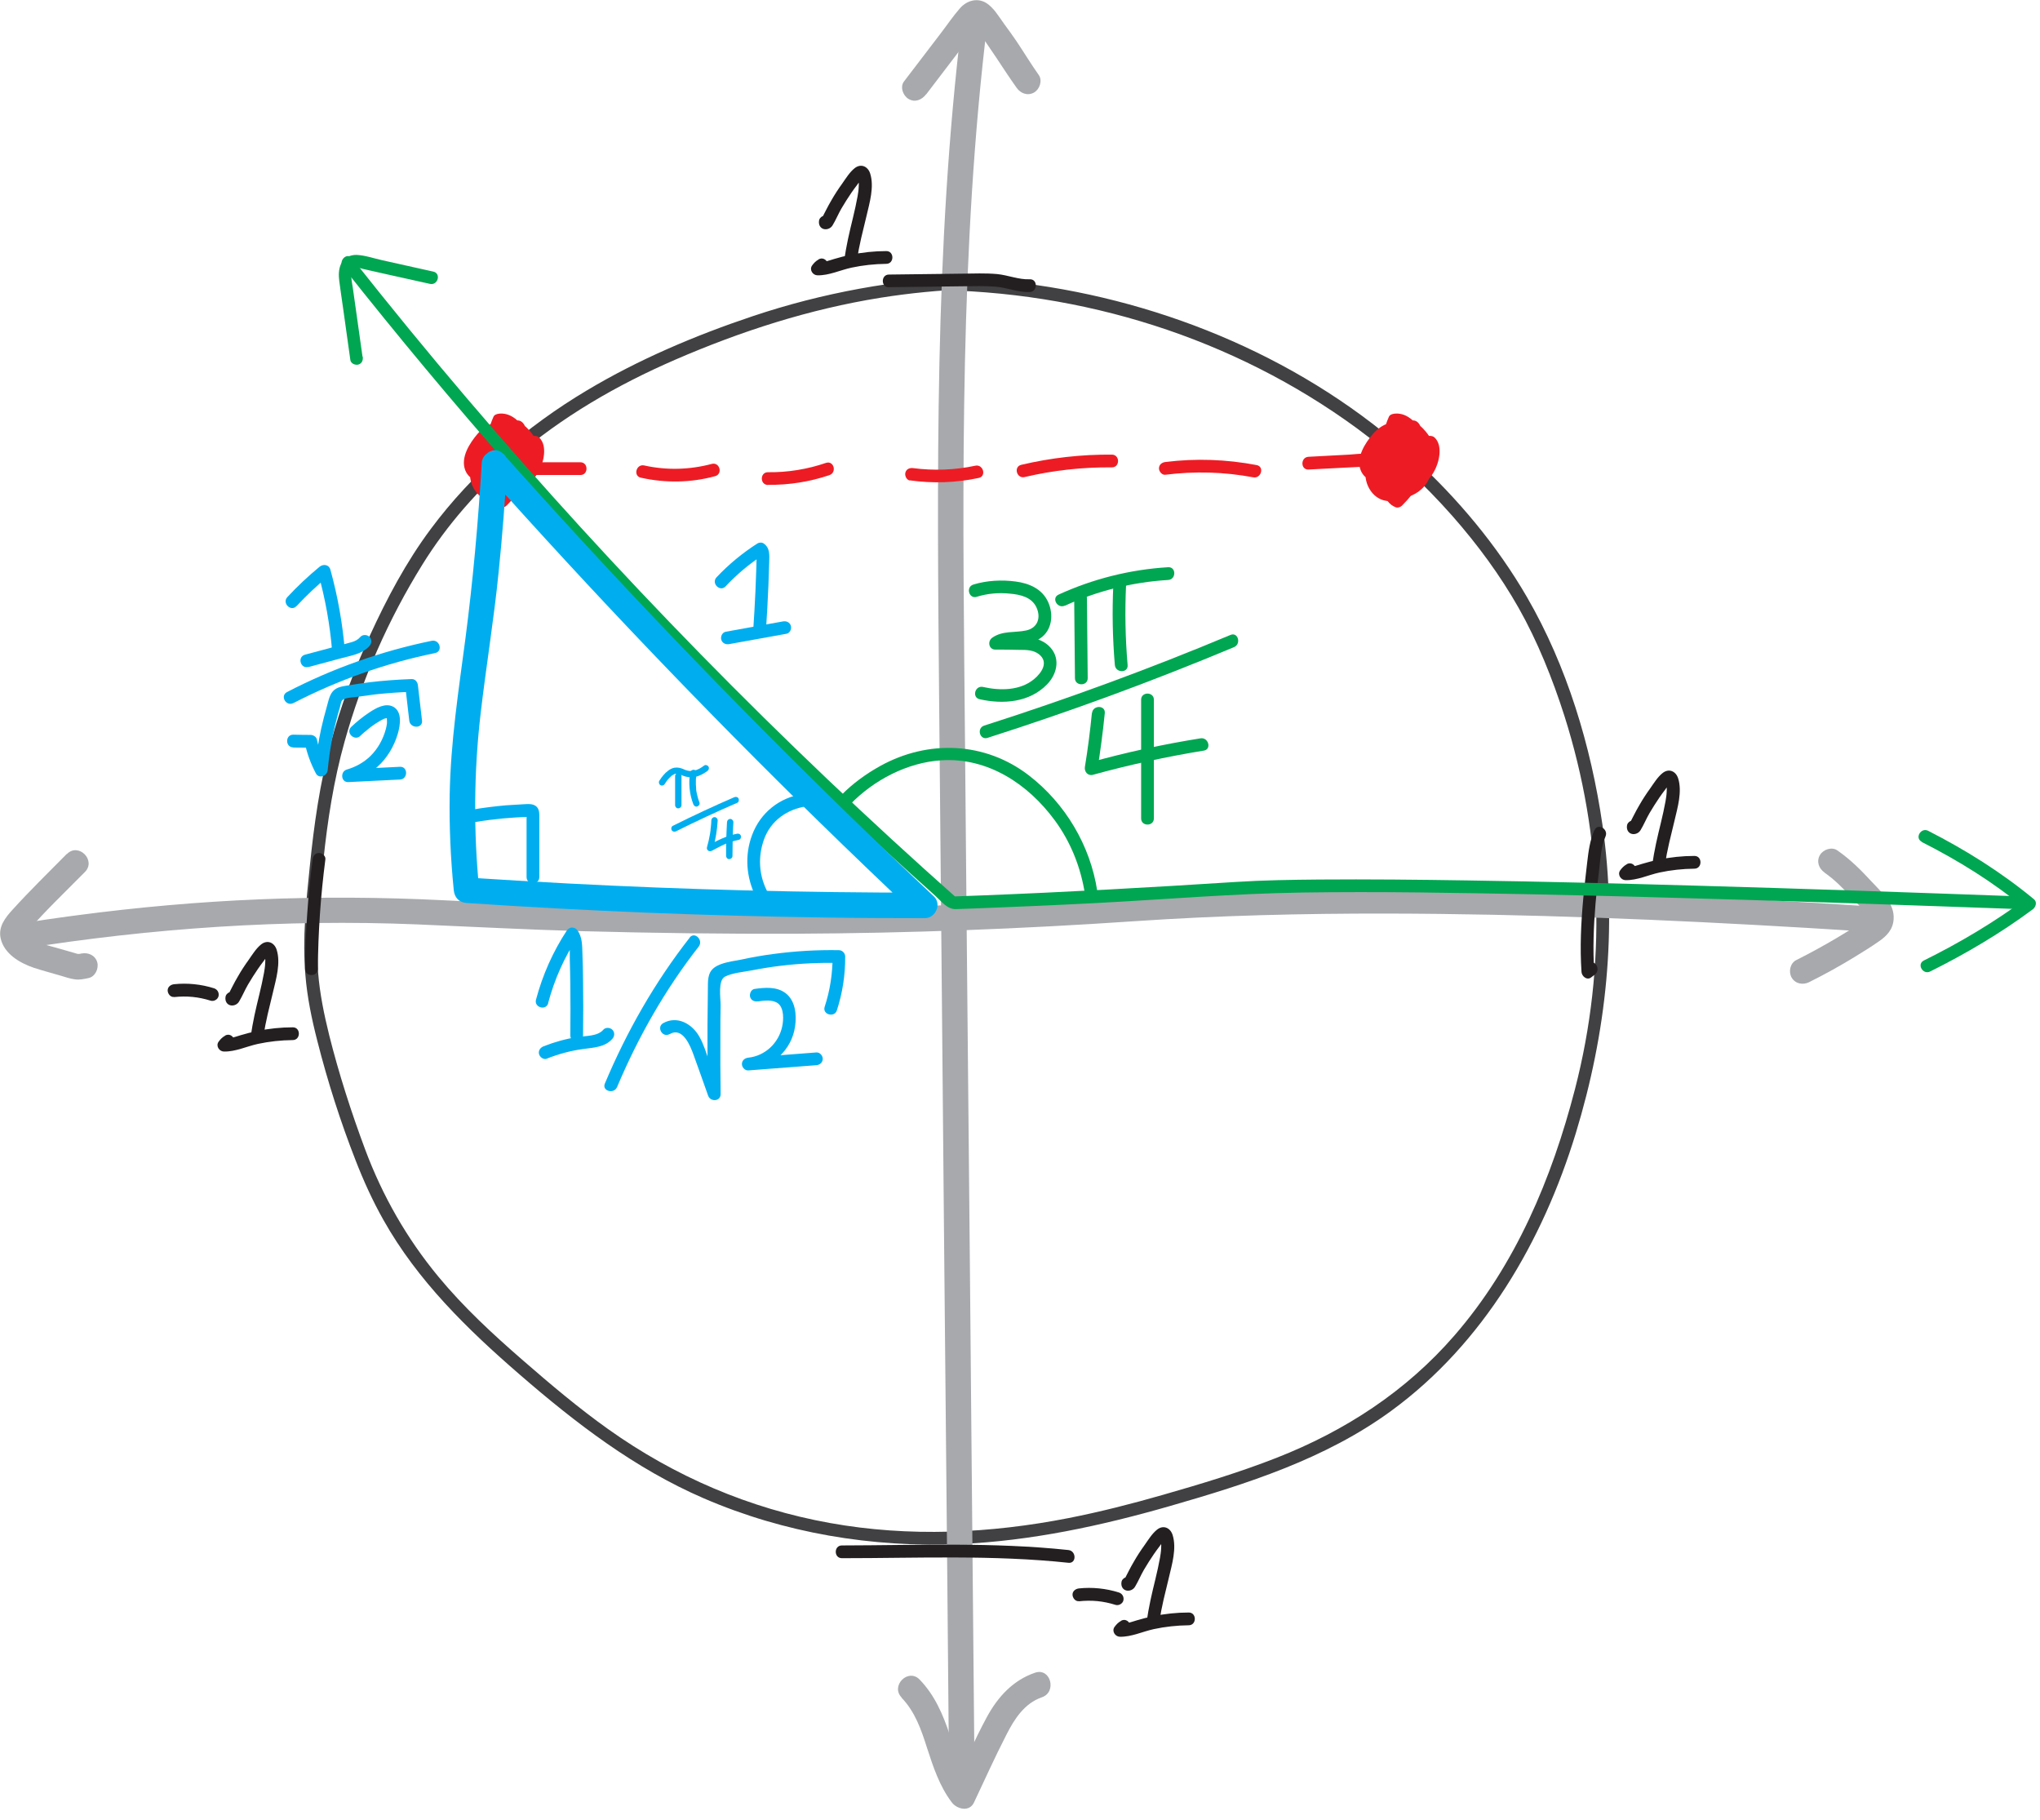 <?xml version="1.0" encoding="UTF-8"?>
<svg id="Layer_2" data-name="Layer 2" xmlns="http://www.w3.org/2000/svg" viewBox="0 0 160 142.73">
  <defs>
    <style>
      .cls-1 {
        fill: #00a651;
      }

      .cls-2 {
        fill: #231f20;
      }

      .cls-3 {
        fill: #414042;
      }

      .cls-4 {
        fill: #ed1c24;
      }

      .cls-5 {
        fill: #00aeef;
      }

      .cls-6 {
        fill: #a7a9ac;
      }
    </style>
  </defs>
  <g id="Layer_1-2" data-name="Layer 1">
    <g id="unit_circle_and_friends" data-name="unit circle and friends">
      <g id="unit_circle" data-name="unit circle">
        <path class="cls-3" d="M76.02,21.68c-5.77.24-11.52,1.28-17,3.12-4.48,1.5-8.94,3.39-13,5.82-4.71,2.81-8.96,6.46-12.24,10.87-1.91,2.56-3.45,5.46-4.77,8.35-1.25,2.73-2.3,5.56-3.08,8.46-.85,3.15-1.3,6.37-1.63,9.62-.29,2.83-.59,5.67-.35,8.51.14,1.76.5,3.49.94,5.2.8,3.16,1.81,6.32,3,9.36.62,1.6,1.34,3.18,2.18,4.67,2.68,4.77,6.58,8.57,10.68,12.12,4.42,3.83,9.06,7.39,14.46,9.72,6.3,2.72,13.19,3.87,20.03,3.58,5.62-.24,11.13-1.43,16.52-2.98,6.05-1.74,12.21-3.7,17.35-7.46,7.24-5.29,11.89-13.3,14.48-21.77,2.4-7.86,3.28-16.05,2.09-24.21-.9-6.16-2.78-12.43-5.92-17.84-2.34-4.04-5.42-7.72-8.86-10.87-8.39-7.67-19.46-12.33-30.67-13.74-2.43-.31-4.88-.46-7.33-.47-.64,0-.64,1,0,1,11.99.06,23.83,3.75,33.53,10.85,2.75,2.02,5.24,4.33,7.5,6.89,1.96,2.23,3.73,4.63,5.19,7.21s2.65,5.54,3.58,8.45c3.02,9.51,3.33,19.59.83,29.26-1.82,7.02-4.66,13.8-9.46,19.33-3.8,4.38-8.57,7.48-13.95,9.59-2.91,1.14-5.9,2.04-8.9,2.9-2.44.7-4.9,1.33-7.39,1.82-6.16,1.21-12.53,1.51-18.74.39-6.3-1.13-12.18-3.65-17.39-7.36-2.33-1.66-4.52-3.51-6.67-5.38-2.36-2.05-4.65-4.16-6.65-6.58-2.48-3-4.38-6.33-5.74-9.97-1.09-2.92-2.06-5.93-2.82-8.96-.4-1.62-.74-3.26-.87-4.92-.22-2.93.1-5.86.41-8.77.33-3.16.81-6.28,1.67-9.35,1.36-4.87,3.43-9.57,6.1-13.87,1.94-3.13,4.39-5.89,7.16-8.31,3.76-3.27,8.1-5.77,12.66-7.75,5.17-2.24,10.53-3.97,16.1-4.86,2.31-.37,4.64-.59,6.98-.69.64-.03.64-1.03,0-1h0Z"/>
      </g>
      <g id="vertical_axis" data-name="vertical axis">
        <path class="cls-6" d="M72.65,7.39c.81-1.07,1.63-2.13,2.44-3.2.41-.53.81-1.07,1.22-1.6.11-.15.43-.43.48-.61.16-.13.1-.15-.2-.06-.11-.04-.21-.03-.29.03,0-.01.24.29.22.27,1.16,1.5,2.12,3.13,3.22,4.67.31.44.87.65,1.37.36.43-.25.67-.93.36-1.37-.61-.86-1.15-1.76-1.74-2.64-.31-.46-.64-.91-.97-1.36-.41-.56-.83-1.31-1.45-1.67-.71-.41-1.52-.14-2.03.45-.54.62-1.01,1.32-1.51,1.97-.96,1.25-1.91,2.51-2.87,3.76-.33.43-.07,1.12.36,1.37.51.3,1.04.07,1.37-.36h0Z"/>
        <path class="cls-6" d="M75.44,1.71c-1.08,8.88-1.57,17.81-1.76,26.75s-.1,17.82-.02,26.73.17,18.06.25,27.09.16,17.98.25,26.97.17,18.06.25,27.09c.01,1.12.02,2.25.03,3.37.01,1.29,2.01,1.29,2,0-.08-9.03-.17-18.06-.25-27.09s-.16-17.98-.25-26.97-.17-18.06-.25-27.09c-.08-8.92-.2-17.84-.07-26.77.13-8.94.51-17.88,1.45-26.77.12-1.11.24-2.21.38-3.32.07-.54-.51-1-1-1-.59,0-.93.46-1,1h0Z"/>
        <path class="cls-6" d="M70.71,133.13c1.05,1.09,1.54,2.49,1.99,3.91.49,1.51.99,3.04,1.96,4.31.41.53,1.37.76,1.73,0,.84-1.78,1.65-3.58,2.55-5.33.62-1.22,1.41-2.45,2.77-2.92,1.21-.41.69-2.35-.53-1.93-1.73.59-2.91,1.89-3.77,3.46-1,1.85-1.84,3.8-2.74,5.7h1.73c-.97-1.27-1.41-2.76-1.9-4.26-.53-1.6-1.18-3.13-2.37-4.36-.9-.93-2.31.49-1.41,1.41h0Z"/>
      </g>
      <g id="horizontal_axis" data-name="horizontal axis">
        <path class="cls-6" d="M5.23,66.97c-1.42,1.44-2.88,2.86-4.24,4.36-.57.62-1.14,1.34-.94,2.25.27,1.22,1.51,1.94,2.6,2.31.67.22,1.36.4,2.04.6.39.11.79.26,1.2.31.36.05.69-.03,1.04-.1.53-.1.83-.74.7-1.23-.15-.55-.7-.8-1.23-.7-.28.06-.26.05-.56-.04-.36-.1-.72-.21-1.08-.31-.61-.18-1.25-.32-1.84-.56-.3-.12-.68-.38-.9-.69-.02.04-.03.08-.03.13.03-.06.06-.11.1-.17,0-.02.06-.12.09-.12-.11.04-.17.21-.05.06.04-.04.07-.09.11-.13,1.39-1.59,2.94-3.06,4.42-4.56.91-.92-.51-2.33-1.41-1.41h0Z"/>
        <path class="cls-6" d="M1.53,74.43c10.31-1.65,20.77-2.37,31.21-1.94,4.29.18,8.58.41,12.88.53,5.6.15,11.2.22,16.81.2,8.86-.04,17.71-.38,26.54-.98,6.59-.45,13.2-.61,19.81-.6,10.97.02,21.94.47,32.89,1.12,1.7.1,3.4.21,5.1.32,1.29.08,1.28-1.92,0-2-11.61-.76-23.24-1.31-34.87-1.42-7.11-.06-14.24.03-21.34.48-8.61.54-17.22.99-25.85,1.07-9.95.1-19.91-.11-29.85-.61s-19.24-.09-28.79,1.17c-1.69.22-3.38.47-5.06.74-.53.09-.83.75-.7,1.23.16.57.69.78,1.23.7h0Z"/>
        <path class="cls-6" d="M143.1,68.43c.79.55,1.46,1.23,2.1,1.93.25.27.5.53.76.79.18.18.66.7.57.86.06-.1-.18.1-.19.1-.24.17-.5.33-.74.49-.5.32-1.01.64-1.52.94-1.05.62-2.12,1.21-3.2,1.75-.48.24-.62.92-.36,1.37.29.49.88.6,1.37.36,1.26-.63,2.49-1.31,3.69-2.05.6-.37,1.2-.74,1.77-1.14.63-.43,1.12-.94,1.17-1.75.08-1.26-.96-2.11-1.73-2.95-.83-.9-1.67-1.74-2.68-2.44-.44-.31-1.11-.08-1.37.36-.29.5-.09,1.06.36,1.37h0Z"/>
      </g>
      <g>
        <path class="cls-2" d="M87.92,127.11c-.22.12-.38.29-.52.49-.21.33.07.74.43.75.91.02,1.79-.41,2.67-.6s1.81-.29,2.73-.3c.64,0,.64-1.01,0-1-.94,0-1.87.1-2.79.29-.44.09-.87.2-1.3.33s-.86.29-1.31.28l.43.75c.04-.07.09-.1.16-.14.56-.31.06-1.18-.5-.86h0Z"/>
        <path class="cls-2" d="M88.12,123.79l-.03.03c-.14.11-.16.33-.13.49.11.55.8.55,1.06.12s.45-.9.7-1.33.51-.83.78-1.23c.14-.2.28-.4.43-.59.09-.12.33-.51.48-.54h-.27c-.21-.07-.08.11-.07.26s.01.29,0,.43c-.01.25-.05.49-.09.73-.1.56-.23,1.12-.36,1.67-.27,1.11-.54,2.22-.68,3.35-.04.33.35.56.63.48.4-.11.62-.5.51-.9-.17-.62-1.14-.36-.96.27l.02.07v-.27l.17-.14.63.48c.15-1.18.47-2.32.74-3.47.24-1.03.62-2.28.29-3.33-.18-.57-.73-.81-1.22-.42-.39.31-.69.8-.97,1.2-.31.43-.6.87-.86,1.33-.14.24-.28.49-.41.75-.06.11-.11.22-.17.33-.04.07-.07.15-.11.22-.08.13-.07.14,0,.05h.5l-.04-.03.23.3v-.05c-.05.16-.1.32-.14.49l.03-.03c.21-.17.17-.53,0-.71-.21-.21-.5-.17-.71,0h0Z"/>
        <path class="cls-2" d="M84.61,125.57c1.01-.11,1.92-.02,2.88.28.25.08.56-.09.62-.35.06-.27-.08-.53-.35-.62-1.01-.32-2.09-.43-3.14-.32-.26.03-.51.21-.5.5.01.25.22.53.5.5h0Z"/>
      </g>
      <g>
        <path class="cls-2" d="M64.2,20.35c-.22.12-.38.29-.52.49-.21.33.07.74.43.75.91.02,1.79-.41,2.67-.6s1.81-.29,2.73-.3c.64,0,.64-1.01,0-1-.94,0-1.87.1-2.79.29-.44.09-.87.2-1.3.33s-.86.29-1.31.28l.43.75c.04-.07.09-.1.16-.14.56-.31.06-1.18-.5-.86h0Z"/>
        <path class="cls-2" d="M64.4,17.03l-.03.03c-.14.11-.16.33-.13.49.11.55.8.55,1.06.12s.45-.9.7-1.33.51-.83.78-1.23c.14-.2.28-.4.43-.59.09-.12.33-.51.48-.54h-.27c-.21-.07-.08.11-.07.26s.01.29,0,.43c-.01.25-.05.49-.09.73-.1.56-.23,1.12-.36,1.67-.27,1.11-.54,2.22-.68,3.35-.04.33.35.56.63.48.4-.11.62-.5.51-.9-.17-.62-1.14-.36-.96.27l.02.07v-.27l.17-.14.63.48c.15-1.18.47-2.32.74-3.47.24-1.03.62-2.28.29-3.33-.18-.57-.73-.81-1.22-.42-.39.31-.69.8-.97,1.2-.31.43-.6.87-.86,1.33-.14.24-.28.49-.41.75-.06.11-.11.22-.17.33-.04.07-.07.15-.11.22-.08.13-.07.14,0,.05h.5l-.04-.03.23.3v-.05c-.05.16-.1.32-.14.49l.03-.03c.21-.17.17-.53,0-.71-.21-.21-.5-.17-.71,0h0Z"/>
      </g>
      <g>
        <path class="cls-2" d="M127.58,67.78c-.22.12-.38.29-.52.49-.21.33.07.74.43.75.91.02,1.79-.41,2.67-.6s1.81-.29,2.73-.3c.64,0,.64-1.01,0-1-.94,0-1.87.1-2.79.29-.44.09-.87.2-1.3.33s-.86.29-1.31.28l.43.75c.04-.07.09-.1.16-.14.56-.31.06-1.18-.5-.86h0Z"/>
        <path class="cls-2" d="M127.77,64.46l-.03.03c-.14.11-.16.33-.13.49.11.55.8.55,1.06.12s.45-.9.7-1.33.51-.83.78-1.23c.14-.2.28-.4.43-.59.09-.12.33-.51.48-.54h-.27c-.21-.07-.08.11-.07.26s.01.29,0,.43c-.01.25-.05.49-.09.73-.1.56-.23,1.12-.36,1.67-.27,1.11-.54,2.22-.68,3.35-.04.33.35.56.63.48.4-.11.62-.5.51-.9-.17-.62-1.14-.36-.96.27l.02.07v-.27l.17-.14.63.48c.15-1.18.47-2.32.74-3.47.24-1.03.62-2.28.29-3.33-.18-.57-.73-.81-1.22-.42-.39.31-.69.8-.97,1.2-.31.43-.6.87-.86,1.33-.14.24-.28.49-.41.75-.06.11-.11.22-.17.33-.04.07-.07.15-.11.22-.08.13-.07.14,0,.05h.5l-.04-.03.23.3v-.05c-.05.16-.1.32-.14.49l.03-.03c.21-.17.17-.53,0-.71-.21-.21-.5-.17-.71,0h0Z"/>
      </g>
      <g>
        <path class="cls-2" d="M69.73,22.52l5.72-.07c.88-.01,1.77-.04,2.65.03s1.76.46,2.66.42c.64-.03.64-1.03,0-1-.85.04-1.71-.33-2.57-.41-.91-.08-1.83-.04-2.75-.03l-5.72.07c-.64,0-.64,1.01,0,1h0Z"/>
        <path class="cls-2" d="M66.03,122.19c5.94,0,11.86-.27,17.77.36.64.07.63-.93,0-1-5.92-.63-11.84-.37-17.77-.36-.64,0-.64,1,0,1h0Z"/>
        <path class="cls-2" d="M125.05,65.1c-.35.8-.46,1.63-.56,2.49-.11.95-.22,1.89-.31,2.84-.18,1.93-.27,3.86-.14,5.79.02.33.42.68.75.43.1-.08.2-.15.3-.23.5-.39,0-1.25-.5-.86-.1.08-.2.15-.3.23l.75.43c-.12-1.79-.05-3.58.1-5.37.08-.88.17-1.75.28-2.63s.14-1.8.5-2.62c.26-.58-.6-1.09-.86-.5h0Z"/>
        <path class="cls-2" d="M24.52,67.39c-.37,2.85-.57,5.72-.59,8.59,0,.64.99.64,1,0,.02-2.87.22-5.74.59-8.59.04-.27-.26-.5-.5-.5-.3,0-.47.23-.5.5h0Z"/>
      </g>
      <g>
        <path class="cls-2" d="M17.65,81.22c-.22.12-.38.29-.52.49-.21.33.07.74.43.75.91.02,1.79-.41,2.67-.6s1.81-.29,2.73-.3c.64,0,.64-1.01,0-1-.94,0-1.87.1-2.79.29-.44.09-.87.2-1.3.33s-.86.29-1.31.28l.43.75c.04-.07.09-.1.16-.14.56-.31.06-1.18-.5-.86h0Z"/>
        <path class="cls-2" d="M17.85,77.9l-.03.03c-.14.11-.16.33-.13.49.11.55.8.55,1.06.12s.45-.9.7-1.33.51-.83.78-1.23c.14-.2.28-.4.43-.59.09-.12.33-.51.48-.54h-.27c-.21-.07-.08.11-.07.26s.01.29,0,.43c-.01.25-.05.49-.09.73-.1.56-.23,1.12-.36,1.67-.27,1.11-.54,2.22-.68,3.35-.04.33.35.56.63.48.4-.11.62-.5.51-.9-.17-.62-1.14-.36-.96.27l.02.07v-.27l.17-.14.63.48c.15-1.18.47-2.32.74-3.47.24-1.03.62-2.28.29-3.33-.18-.57-.73-.81-1.22-.42-.39.31-.69.8-.97,1.2-.31.43-.6.87-.86,1.33-.14.24-.28.49-.41.75-.06.11-.11.22-.17.33-.04.07-.07.15-.11.22-.08.13-.07.14,0,.05h.5l-.04-.03.23.3v-.05c-.05.16-.1.32-.14.49l.03-.03c.21-.17.17-.53,0-.71-.21-.21-.5-.17-.71,0h0Z"/>
        <path class="cls-2" d="M13.64,78.19c1.01-.11,1.92-.02,2.88.28.25.08.56-.09.62-.35.06-.27-.08-.53-.35-.62-1.01-.32-2.09-.43-3.14-.32-.26.03-.51.21-.5.5.01.25.22.53.5.5h0Z"/>
      </g>
    </g>
    <g>
      <path class="cls-4" d="M41.28,37.25h4.24c.64,0,.64-1,0-1h-4.24c-.64,0-.64,1,0,1h0Z"/>
      <path class="cls-4" d="M50.27,37.46c1.92.43,3.92.4,5.82-.12.62-.17.36-1.13-.27-.96-1.73.46-3.54.51-5.29.12-.63-.14-.89.82-.27.96h0Z"/>
      <path class="cls-4" d="M60.24,38.02c1.63.02,3.27-.24,4.81-.76.61-.21.35-1.17-.27-.96-1.47.5-3,.75-4.55.73-.64,0-.64.99,0,1h0Z"/>
      <path class="cls-4" d="M71.37,37.67c1.8.25,3.61.19,5.39-.19.63-.13.36-1.1-.27-.96-1.59.34-3.25.4-4.86.19-.27-.04-.54.06-.62.35-.06.23.08.58.35.62h0Z"/>
      <path class="cls-4" d="M80.36,37.41c2.25-.53,4.54-.78,6.85-.76.64,0,.64-.99,0-1-2.39-.02-4.78.25-7.11.8-.63.15-.36,1.11.27.96h0Z"/>
      <path class="cls-4" d="M91.39,37.23c2.3-.29,4.62-.23,6.9.2.63.12.9-.84.27-.96-2.36-.45-4.77-.54-7.16-.24-.27.03-.5.21-.5.5,0,.24.23.53.5.5h0Z"/>
      <path class="cls-4" d="M102.63,36.82l2.87-.15c.46-.02.92-.05,1.38-.07.28-.01.61-.05.8.18.17.21.53.18.71,0,.21-.21.17-.5,0-.71-.58-.72-1.77-.46-2.57-.42l-3.19.17c-.64.03-.64,1.03,0,1h0Z"/>
      <path class="cls-4" d="M107.98,36.74s-.16.02-.23-.05c-.16-.14-.14-.41-.1-.59.12-.53.48-1.06.84-1.45.34-.37.73-.62,1.25-.52.48.1.87.45,1.13.85.5.77.73,1.9,0,2.6-.55.53-1.46.69-2.1.24s-.91-1.34-.63-2.04,1.16-1.16,1.92-1.05c2.13.32.88,3.67-.83,3.63-.39-.01-.84-.2-1-.59-.11-.26-.1-.58-.11-.85s0-.58.04-.86c.2-1.23,1.24-1.68,2.33-1.99l-.39-.05c.2.12.17.56.18.75.01.44,0,.88-.05,1.32-.04.4-.12.8-.22,1.19-.08.29-.2.52-.52.56-.62.08-.98-.55-1.1-1.06-.13-.58-.02-1.28.39-1.74.35-.39.95-.53,1.42-.28.61.32.45,1.14.29,1.68-.19.64-.45,1.44-1.09,1.76-.59.3-1.12-.11-1.27-.69-.2-.79.34-1.64.83-2.2.54-.61,1.21-1.09,1.99-1.34l-.49-.13c.16.14.1.41.09.6-.04.4-.08.81-.12,1.21-.06.57,0,1.23-.53,1.59-.2.14-.42.23-.65.31s-.63.3-.87.14c-.39-.27-.37-1.04-.27-1.43.12-.52.46-.98.98-1.15.4-.13,1.22-.12,1.3.43.05.29-.13.65-.22.92-.11.32-.23.64-.36.95-.06.15-.16.5-.33.56s-.4-.12-.48-.27c-.34-.6.23-1.55.53-2.06.33-.55.83-1.34,1.5-1.5l-.39-.05c.53.41,1.08,1.14.72,1.81s-.95,1.25-1.54,1.7l.39-.05c.15.06.05.03.06-.07,0-.08,0-.17-.01-.26,0-.22,0-.44.06-.66.08-.31.26-.61.58-.71l-.62-.35c.07.17.02.41-.21.39l.25.07-.07-.04.18.18-.03-.07.07.25c0-.52.27-1.02.63-1.38l-.79-.61c-.26.58-.62,1.08-1.09,1.51l.84.49c.19-.77.55-1.48,1.06-2.08l-.85-.35c.03.84-.11,1.64-.41,2.43l.91-.12c-.15-.19-.35-.41-.4-.66-.02-.11.02-.25.07-.25l-.35-.15c.08.09-.15.54-.2.65-.13.27-.26.52-.53.66l.68.18c-.12-.27-.21-.55-.27-.84-.03-.15-.14-.47-.02-.6.12-.14.49-.16.67-.18.3-.03.6-.02.89.04l-.35-.62c-.2.94-.69,1.74-1.43,2.36l.49-.13c-.27-.08-.54-.15-.81-.23l.35.35c-.34-1.17-.28-2.43.21-3.55l-.43.25c.42-.04.73.17.99.48s.54.78.49,1.19c-.04.32-.39.51-.7.47-.39-.05-.69-.4-.83-.75l-.13.49c.48-.48,1.18-.76,1.71-.19l-.13-.49c-.23,1.23-.49,2.73-1.55,3.54l.68.18c-.37-.56-.8-1.27-.42-1.93s1.12-.83,1.79-.93l-.63-.48c0,.46-.24.85-.63,1.09h.5l-.57-.25.18.68c.29-.6,1.05-.92,1.67-.61l-.23-.56c-.5,1.34-1.29,2.56-2.3,3.57l.49-.13c-.27-.1-.31-.74-.35-.97-.07-.46-.12-.99.11-1.42.21-.4.64-.64,1.04-.81.52-.22,1.09-.37,1.65-.44l-.35-.15c.18.21.06.61,0,.84-.09.33-.21.68-.43.95-.49.58-1.32.47-1.99.34l.37.48c.04-.86.35-1.65.87-2.34l-.93-.25c-.02.24-.33.4-.52.49-.32.15-.65.26-.95.46l.73.56c.08-.32.16-.63.25-.94.05-.16.09-.31.15-.46.03-.08.05-.15.08-.23.07-.1.07-.14.02-.1l-.39.05.06.02-.37-.48c.06,1.01,0,2.02-.19,3.02h.96c-.33-.96-.44-1.97-.28-2.97l-.91.12c.33.52.39,1.1.19,1.68h.96c-.15-.54.45-.92.82-1.18l-.68-.18c.16.31.16.63.05.96h.96c-.13-.37-.2-.73-.2-1.12l-.98.13c.23.57.36,1.16.37,1.77s.97.64,1,0c.01-.25.07-.47.17-.69l-.84.22c.21.17.33.37.31.64l.07-.25-.04.09.18-.18c.13,0,.15-.02.05-.04-.05-.02-.11-.05-.16-.07-.13-.05-.25-.11-.38-.16-.25-.11-.54-.07-.68.18-.12.21-.07.58.18.68.5.21,1.33.73,1.7.05.29-.54-.1-1.29-.52-1.64-.31-.26-.69-.14-.84.22-.13.31-.19.63-.2.96h1c-.01-.7-.14-1.39-.41-2.04-.2-.49-.99-.48-.98.13,0,.47.08.94.24,1.39.16.47.8.48.96,0,.2-.58.13-1.19-.15-1.73-.12-.23-.47-.33-.68-.18-.77.54-1.56,1.27-1.28,2.31.14.5.81.45.96,0,.29-.81.17-1.73-.29-2.45-.21-.33-.84-.33-.91.12-.18,1.18-.1,2.37.28,3.51.15.43.86.52.96,0,.21-1.08.29-2.18.22-3.29-.01-.24-.15-.4-.37-.48-.58-.21-.82.42-.97.84-.17.5-.31,1.01-.43,1.52-.09.4.36.82.73.56.4-.27.89-.37,1.27-.65s.65-.66.69-1.16c.02-.22-.17-.43-.37-.48-.23-.06-.43.05-.56.23-.62.82-.95,1.81-1,2.84,0,.2.16.44.37.48.99.18,2.1.26,2.88-.51.62-.61,1.06-1.82.86-2.69-.05-.22-.17-.46-.33-.61-.24-.23-.59-.12-.89-.07-.55.1-1.08.27-1.59.49-.98.43-1.65,1.18-1.71,2.28-.03.53.05,1.11.19,1.62s.42.94.94,1.14c.16.06.37-.01.49-.13,1.14-1.14,2-2.5,2.56-4.01.07-.2-.05-.47-.23-.56-1.07-.55-2.5-.14-3.04.96-.11.22-.08.57.18.68s.65.38.95.3c.25-.07.51-.31.68-.51.36-.42.56-.94.57-1.49,0-.36-.32-.53-.63-.48-.96.14-1.97.56-2.44,1.47-.51.99-.1,1.99.47,2.85.14.2.46.35.68.18,1.16-.89,1.62-2.24,1.91-3.63.08-.38.22-.76-.09-1.07-.26-.26-.6-.45-.96-.52-.8-.16-1.54.23-2.1.78-.12.12-.19.33-.13.49.28.69.8,1.31,1.57,1.45.69.12,1.47-.19,1.78-.85.34-.74.02-1.61-.44-2.23s-1.11-1.11-1.89-1.02c-.16.02-.36.08-.43.25-.33.75-.53,1.54-.56,2.36-.02.41.02.81.08,1.22.06.38.1.94.52,1.09.38.14.94.38,1.29.1.29-.23.54-.51.77-.81.45-.59.76-1.27.91-1.99.05-.25-.07-.56-.35-.62-.78-.15-1.99-.2-2.58.45s-.14,1.89.19,2.6c.12.25.46.29.68.18.52-.27.79-.79,1.01-1.31.21-.49.36-1.15-.08-1.57-.46-.45-1.16.11-1.34.57-.25.62.07,1.21.45,1.7.27.35.75.31.91-.12.33-.86.48-1.77.44-2.69-.01-.4-.56-.7-.85-.35-.63.73-1.08,1.58-1.32,2.52-.13.5.47.82.84.49.53-.48.96-1.06,1.25-1.71.22-.49-.35-1.03-.79-.61-.34.34-.6.74-.76,1.2-.15.43-.33,1.13.15,1.41.41.23.93,0,1.21-.32s.42-.83.24-1.25c-.1-.25-.33-.43-.62-.35-1.02.31-1.39,1.35-1.37,2.33,0,.44.07.97.5,1.22.51.29.99-.28,1.33-.61.67-.65,1.52-1.58,1.41-2.58-.06-.52-.33-.99-.66-1.39-.15-.18-.31-.35-.5-.5-.25-.2-.46-.24-.76-.14-.93.33-1.62,1.36-2.07,2.19s-.93,2.09-.24,2.97c.57.72,1.7.8,2.2-.04.27-.44.44-.98.61-1.46s.37-1,.29-1.52c-.16-1.03-1.32-1.44-2.23-1.3s-1.66.85-1.94,1.74c-.26.82-.19,1.97.48,2.59.73.67,1.91.2,2.65-.25.38-.23.69-.54.86-.95.2-.49.19-1.08.25-1.61s.16-1.04.13-1.55c-.03-.43-.26-1.11-.81-1.05-.44.05-.94.35-1.31.59-.4.26-.77.56-1.09.91-.68.73-1.28,1.7-1.26,2.73.01.88.56,1.81,1.46,2.04,1.02.26,1.96-.45,2.42-1.31s.81-1.93.61-2.87c-.2-.88-1.01-1.44-1.89-1.44-2.02-.01-2.81,2.44-2.04,4.03.39.82,1.27,1.36,2.19,1.12,1.04-.27,1.22-1.42,1.35-2.33.08-.56.12-1.12.1-1.69-.01-.44-.04-.91-.31-1.28-.14-.19-.36-.4-.62-.4-.22,0-.48.12-.69.19-.43.15-.86.33-1.24.59-.84.59-1.23,1.46-1.3,2.47-.06.95,0,2.01.83,2.61.71.52,1.69.51,2.45.11.8-.43,1.38-1.27,1.64-2.13s.17-1.96-.58-2.6c-.67-.58-1.61-.74-2.45-.49s-1.52.84-1.83,1.64-.16,1.68.27,2.38,1.2,1.2,2.06,1.24c.81.04,1.67-.33,2.19-.95,1.28-1.51.41-4.13-1.35-4.86-1.02-.42-2-.03-2.69.77-.61.72-1.32,1.82-.96,2.81.34.92,1.52,1.23,2.13.38.37-.53-.49-1.03-.86-.5h0Z"/>
      <path class="cls-4" d="M37.75,36.74s-.16.02-.23-.05c-.16-.14-.14-.41-.1-.59.12-.53.48-1.06.84-1.45.34-.37.73-.62,1.25-.52.48.1.87.45,1.13.85.5.77.73,1.9,0,2.6-.55.53-1.46.69-2.1.24s-.91-1.34-.63-2.04,1.16-1.16,1.92-1.05c2.13.32.88,3.67-.83,3.63-.39-.01-.84-.2-1-.59-.11-.26-.1-.58-.11-.85s0-.58.04-.86c.2-1.23,1.24-1.68,2.33-1.99l-.39-.05c.2.12.17.56.18.75.01.44,0,.88-.05,1.32-.04.4-.12.8-.22,1.19-.08.29-.2.52-.52.56-.62.08-.98-.55-1.1-1.06-.13-.58-.02-1.28.39-1.74.35-.39.95-.53,1.42-.28.61.32.45,1.14.29,1.68-.19.64-.45,1.44-1.09,1.76-.59.3-1.12-.11-1.27-.69-.2-.79.34-1.64.83-2.2.54-.61,1.21-1.09,1.99-1.34l-.49-.13c.16.14.1.41.09.6-.04.4-.08.81-.12,1.21-.06.57,0,1.23-.53,1.59-.2.14-.42.23-.65.31s-.63.3-.87.14c-.39-.27-.37-1.04-.27-1.43.12-.52.46-.98.98-1.15.4-.13,1.22-.12,1.3.43.05.29-.13.65-.22.92-.11.32-.23.64-.36.95-.06.15-.16.5-.33.56s-.4-.12-.48-.27c-.34-.6.23-1.55.53-2.06.33-.55.83-1.34,1.5-1.5l-.39-.05c.53.41,1.08,1.14.72,1.81s-.95,1.25-1.54,1.7l.39-.05c.15.06.05.03.06-.07,0-.08,0-.17-.01-.26,0-.22,0-.44.06-.66.08-.31.26-.61.58-.71l-.62-.35c.07.17.02.41-.21.39l.25.07-.07-.04.18.18-.03-.07.07.25c0-.52.27-1.02.63-1.38l-.79-.61c-.26.58-.62,1.08-1.09,1.51l.84.49c.19-.77.55-1.48,1.06-2.08l-.85-.35c.03.84-.11,1.64-.41,2.43l.91-.12c-.15-.19-.35-.41-.4-.66-.02-.11.02-.25.07-.25l-.35-.15c.08.09-.15.54-.2.65-.13.27-.26.52-.53.66l.68.18c-.12-.27-.21-.55-.27-.84-.03-.15-.14-.47-.02-.6.12-.14.49-.16.67-.18.3-.03.6-.02.89.04l-.35-.62c-.2.94-.69,1.74-1.43,2.36l.49-.13c-.27-.08-.54-.15-.81-.23l.35.35c-.34-1.17-.28-2.43.21-3.55l-.43.25c.42-.04.73.17.99.48s.54.78.49,1.19c-.04.32-.39.51-.7.47-.39-.05-.69-.4-.83-.75l-.13.49c.48-.48,1.18-.76,1.71-.19l-.13-.49c-.23,1.23-.49,2.73-1.55,3.54l.68.18c-.37-.56-.8-1.27-.42-1.93s1.12-.83,1.79-.93l-.63-.48c0,.46-.24.85-.63,1.09h.5l-.57-.25.18.68c.29-.6,1.05-.92,1.67-.61l-.23-.56c-.5,1.34-1.29,2.56-2.3,3.57l.49-.13c-.27-.1-.31-.74-.35-.97-.07-.46-.12-.99.11-1.42.21-.4.64-.64,1.04-.81.52-.22,1.09-.37,1.65-.44l-.35-.15c.18.21.06.61,0,.84-.09.33-.21.68-.43.95-.49.58-1.32.47-1.99.34l.37.48c.04-.86.35-1.65.87-2.34l-.93-.25c-.02.24-.33.4-.52.49-.32.15-.65.26-.95.46l.73.56c.08-.32.16-.63.25-.94.05-.16.09-.31.15-.46.03-.08.05-.15.08-.23.07-.1.07-.14.02-.1l-.39.05.06.02-.37-.48c.06,1.01,0,2.02-.19,3.02h.96c-.33-.96-.44-1.97-.28-2.97l-.91.12c.33.52.39,1.1.19,1.68h.96c-.15-.54.45-.92.82-1.18l-.68-.18c.16.31.16.63.05.96h.96c-.13-.37-.2-.73-.2-1.12l-.98.13c.23.57.36,1.16.37,1.77s.97.64,1,0c.01-.25.07-.47.17-.69l-.84.22c.21.17.33.37.31.64l.07-.25-.04.09.18-.18c.13,0,.15-.02.05-.04-.05-.02-.11-.05-.16-.07-.13-.05-.25-.11-.38-.16-.25-.11-.54-.07-.68.18-.12.21-.07.58.18.68.5.21,1.33.73,1.7.05.29-.54-.1-1.29-.52-1.64-.31-.26-.69-.14-.84.22-.13.31-.19.63-.2.96h1c-.01-.7-.14-1.39-.41-2.04-.2-.49-.99-.48-.98.13,0,.47.08.94.24,1.39.16.47.8.48.96,0,.2-.58.13-1.19-.15-1.73-.12-.23-.47-.33-.68-.18-.77.54-1.56,1.27-1.28,2.31.14.5.81.45.96,0,.29-.81.17-1.73-.29-2.45-.21-.33-.84-.33-.91.12-.18,1.18-.1,2.37.28,3.51.15.43.86.52.96,0,.21-1.08.29-2.18.22-3.29-.01-.24-.15-.4-.37-.48-.58-.21-.82.42-.97.84-.17.5-.31,1.01-.43,1.52-.09.4.36.82.73.56.4-.27.89-.37,1.27-.65s.65-.66.69-1.16c.02-.22-.17-.43-.37-.48-.23-.06-.43.05-.56.23-.62.82-.95,1.81-1,2.84,0,.2.16.44.37.48.99.18,2.1.26,2.88-.51.62-.61,1.06-1.82.86-2.69-.05-.22-.17-.46-.33-.61-.24-.23-.59-.12-.89-.07-.55.1-1.08.27-1.59.49-.98.43-1.65,1.18-1.71,2.28-.03.53.05,1.11.19,1.62s.42.94.94,1.14c.16.06.37-.01.49-.13,1.14-1.14,2-2.5,2.56-4.01.07-.2-.05-.47-.23-.56-1.07-.55-2.5-.14-3.04.96-.11.22-.08.57.18.68s.65.38.95.3c.25-.07.51-.31.68-.51.36-.42.56-.94.57-1.49,0-.36-.32-.53-.63-.48-.96.14-1.97.56-2.44,1.47-.51.99-.1,1.99.47,2.85.14.2.46.35.68.18,1.16-.89,1.62-2.24,1.91-3.63.08-.38.22-.76-.09-1.07-.26-.26-.6-.45-.96-.52-.8-.16-1.54.23-2.1.78-.12.12-.19.33-.13.49.28.69.8,1.31,1.57,1.45.69.12,1.47-.19,1.78-.85.34-.74.02-1.61-.44-2.23s-1.11-1.11-1.89-1.02c-.16.02-.36.08-.43.25-.33.75-.53,1.54-.56,2.36-.02.41.02.81.08,1.22.06.38.1.94.52,1.09.38.14.94.38,1.29.1.29-.23.54-.51.77-.81.45-.59.76-1.27.91-1.99.05-.25-.07-.56-.35-.62-.78-.15-1.99-.2-2.58.45s-.14,1.89.19,2.6c.12.25.46.29.68.18.52-.27.79-.79,1.01-1.31.21-.49.36-1.15-.08-1.57-.46-.45-1.16.11-1.34.57-.25.62.07,1.21.45,1.7.27.35.75.31.91-.12.33-.86.48-1.77.44-2.69-.01-.4-.56-.7-.85-.35-.63.73-1.08,1.58-1.32,2.52-.13.5.47.82.84.49.53-.48.96-1.06,1.25-1.71.22-.49-.35-1.03-.79-.61-.34.34-.6.74-.76,1.2-.15.43-.33,1.13.15,1.41.41.23.93,0,1.21-.32s.42-.83.24-1.25c-.1-.25-.33-.43-.62-.35-1.02.31-1.39,1.35-1.37,2.33,0,.44.07.97.5,1.22.51.29.99-.28,1.33-.61.67-.65,1.52-1.58,1.41-2.58-.06-.52-.33-.99-.66-1.39-.15-.18-.31-.35-.5-.5-.25-.2-.46-.24-.76-.14-.93.33-1.62,1.36-2.07,2.19s-.93,2.09-.24,2.97c.57.72,1.7.8,2.2-.04.27-.44.44-.98.61-1.46s.37-1,.29-1.52c-.16-1.03-1.32-1.44-2.23-1.3s-1.66.85-1.94,1.74c-.26.82-.19,1.97.48,2.59.73.67,1.91.2,2.65-.25.38-.23.69-.54.86-.95.2-.49.19-1.08.25-1.61s.16-1.04.13-1.55c-.03-.43-.26-1.11-.81-1.05-.44.05-.94.35-1.31.59-.4.26-.77.56-1.09.91-.68.73-1.28,1.7-1.26,2.73.01.88.56,1.81,1.46,2.04,1.02.26,1.96-.45,2.42-1.31s.81-1.93.61-2.87c-.2-.88-1.01-1.44-1.89-1.44-2.02-.01-2.81,2.44-2.04,4.03.39.82,1.27,1.36,2.19,1.12,1.04-.27,1.22-1.42,1.35-2.33.08-.56.12-1.12.1-1.69-.01-.44-.04-.91-.31-1.28-.14-.19-.36-.4-.62-.4-.22,0-.48.12-.69.19-.43.15-.86.33-1.24.59-.84.59-1.23,1.46-1.3,2.47-.06.95,0,2.01.83,2.61.71.52,1.69.51,2.45.11.8-.43,1.38-1.27,1.64-2.13s.17-1.96-.58-2.6c-.67-.58-1.61-.74-2.45-.49s-1.52.84-1.83,1.64-.16,1.68.27,2.38,1.2,1.2,2.06,1.24c.81.04,1.67-.33,2.19-.95,1.28-1.51.41-4.13-1.35-4.86-1.02-.42-2-.03-2.69.77-.61.72-1.32,1.82-.96,2.81.34.92,1.52,1.23,2.13.38.37-.53-.49-1.03-.86-.5h0Z"/>
    </g>
    <g>
      <path class="cls-1" d="M26.92,20.96c8.49,10.73,17.53,21.01,27.09,30.79,5.04,5.16,10.23,10.18,15.55,15.06,1.26,1.15,2.52,2.3,3.79,3.43.49.44.94,1.08,1.64,1.05.56-.02,1.12-.04,1.68-.06,3.07-.12,6.13-.25,9.2-.41,5.42-.28,10.84-.75,16.26-.83,6.04-.09,12.08.02,18.12.14,11.02.23,22.04.59,33.05.98,1.78.06,3.56.13,5.34.19.64.02.64-.98,0-1-8.55-.31-17.1-.61-25.65-.85-5.98-.17-11.96-.32-17.95-.41-3.86-.06-7.72-.1-11.57-.07-2.18.02-4.36.05-6.54.19-6.67.43-13.34.8-20.02,1.06-.73.03-1.46.05-2.19.08l.35.15c-6.92-6.14-13.63-12.52-20.11-19.14s-12.48-13.2-18.37-20.11c-3.06-3.59-6.05-7.25-8.98-10.95-.4-.5-1.1.21-.71.71h0Z"/>
      <path class="cls-1" d="M28.43,27.95l-.5-3.55-.25-1.77c-.06-.42-.18-.89-.1-1.31.09-.51.56-.31.94-.22.58.13,1.16.26,1.73.39,1.16.26,2.31.51,3.47.77.63.14.89-.82.27-.96-1.35-.3-2.7-.6-4.04-.9-.64-.14-1.31-.38-1.97-.41-.52-.02-1,.22-1.23.7-.2.42-.2.9-.14,1.35.09.69.19,1.37.29,2.06l.58,4.14c.04.27.38.41.62.35.29-.08.39-.35.35-.62h0Z"/>
      <path class="cls-1" d="M150.73,66.03c2.87,1.45,5.62,3.16,8.1,5.21l.1-.79c-2.52,1.87-5.23,3.48-8.04,4.87-.58.29-.07,1.15.5.86,2.81-1.4,5.52-3,8.04-4.87.23-.17.37-.56.1-.79-2.55-2.11-5.36-3.87-8.3-5.37-.57-.29-1.08.57-.5.86h0Z"/>
      <path class="cls-1" d="M66.67,63.09c1.85-1.92,4.51-3.31,7.18-3.47,3.64-.22,6.78,1.86,8.87,4.7,1.27,1.72,2.06,3.73,2.38,5.83.1.63,1.06.36.96-.27-.54-3.57-2.51-6.88-5.37-9.08-3.43-2.64-7.89-2.81-11.64-.74-1.12.62-2.2,1.4-3.09,2.32-.45.46.26,1.17.71.71h0Z"/>
    </g>
    <g>
      <g>
        <path class="cls-5" d="M38.07,37.04c8.42,9.44,17.16,18.59,26.21,27.44,2.49,2.43,5,4.84,7.54,7.23l.71-1.71c-9.33,0-18.67-.23-27.99-.72-2.65-.14-5.3-.3-7.95-.47l1,1c-.46-4.61-.43-9.27.11-13.88.43-3.7,1.04-7.37,1.41-11.08.29-2.84.51-5.68.67-8.52.07-1.29-1.93-1.28-2,0-.27,4.58-.68,9.15-1.27,13.7-.54,4.1-1.17,8.15-1.24,12.3-.04,2.5.07,4.99.32,7.48.06.57.41.96,1,1,9.38.63,18.78,1.01,28.18,1.14,2.59.04,5.18.05,7.76.05.85,0,1.35-1.11.71-1.71-9.21-8.68-18.13-17.66-26.73-26.95-2.36-2.55-4.7-5.13-7.02-7.72-.86-.96-2.27.46-1.41,1.41Z"/>
        <path class="cls-5" d="M63,62.26c-1.86.27-3.37,1.47-4.02,3.24-.59,1.59-.45,3.3.29,4.81.28.58,1.14.07.86-.5-.62-1.26-.68-2.66-.21-3.98.53-1.48,1.82-2.38,3.34-2.6.27-.04.41-.38.35-.62-.08-.29-.35-.39-.62-.35h0Z"/>
        <path class="cls-5" d="M42.3,68.78v-2.71c0-.45,0-.9,0-1.36v-.68c0-.21,0-.43-.1-.62-.25-.44-.77-.36-1.19-.34s-.88.05-1.32.08c-.89.08-1.78.19-2.66.34-.27.04-.42.37-.35.62.08.28.35.39.62.35.71-.12,1.42-.21,2.14-.28.35-.03.71-.06,1.06-.08.17,0,.34-.02.51-.03.1,0,.2,0,.3-.01.05,0,.25.03.17-.02l-.18-.18c0-.08,0-.08,0,.01v.1c0,.1,0,.21,0,.31v.63c0,.44,0,.87,0,1.31v2.56c0,.64,1,.64,1,0h0Z"/>
      </g>
      <g>
        <path class="cls-5" d="M52.55,81.08c1-.56,1.59.93,1.84,1.62.39,1.07.77,2.15,1.15,3.22.18.51.99.46.98-.13-.02-1.53-.03-3.06-.02-4.6,0-.79,0-1.57.02-2.36,0-.58-.23-1.96.35-2.25s1.43-.36,2.06-.48c.78-.15,1.56-.28,2.34-.37,1.5-.18,3.02-.25,4.53-.22l-.5-.5c0,1.35-.2,2.66-.62,3.94-.2.61.77.88.96.27.44-1.36.66-2.77.65-4.21,0-.27-.23-.5-.5-.5-1.72-.03-3.43.07-5.14.3-.83.11-1.65.25-2.47.43-.67.14-1.6.22-2.16.64s-.49,1.1-.5,1.72c-.01.91-.02,1.82-.03,2.73-.01,1.82,0,3.64.02,5.47l.98-.13c-.29-.81-.58-1.61-.86-2.42-.23-.65-.43-1.35-.78-1.96-.56-1-1.73-1.67-2.83-1.06-.56.31-.06,1.18.5.86h0Z"/>
        <path class="cls-5" d="M59.44,78.53c.48-.07,1.18-.17,1.6.17.46.38.42,1.27.31,1.79-.27,1.29-1.33,2.31-2.66,2.45-.27.03-.5.21-.5.5,0,.25.23.52.5.5,1.78-.14,3.56-.27,5.34-.41.27-.02.5-.22.5-.5,0-.25-.23-.52-.5-.5-1.78.14-3.56.27-5.34.41v1c1.85-.2,3.4-1.57,3.67-3.45.13-.91.03-2.03-.76-2.62-.7-.52-1.62-.43-2.42-.32-.27.04-.41.38-.35.62.08.29.35.39.62.35h0Z"/>
        <path class="cls-5" d="M42.99,78.66c.49-1.84,1.26-3.58,2.31-5.17h-.86c.33.48.23,1.18.25,1.73.02.65.03,1.31.04,1.96.02,1.34.01,2.67,0,4.01,0,.64.99.64,1,0,.02-1.44.02-2.88,0-4.32-.01-.71-.02-1.41-.05-2.12-.02-.61-.01-1.24-.37-1.77-.22-.32-.65-.33-.86,0-1.09,1.66-1.9,3.49-2.41,5.41-.17.62.8.89.96.27h0Z"/>
        <path class="cls-5" d="M42.9,83.01c.92-.36,1.87-.62,2.85-.75.8-.11,1.71-.14,2.28-.8.18-.2.2-.51,0-.71-.18-.18-.53-.21-.71,0-.46.53-1.39.47-2.02.57-.91.14-1.81.39-2.67.73-.25.1-.43.34-.35.62.07.24.36.45.62.35h0Z"/>
        <path class="cls-5" d="M54.1,73.52c-2.74,3.5-4.94,7.36-6.66,11.45-.25.59.72.85.96.27,1.65-3.92,3.78-7.66,6.4-11.01.39-.5-.31-1.21-.71-.71h0Z"/>
      </g>
      <g>
        <path class="cls-5" d="M23.01,58.62c.46,0,.92.01,1.38.02l-.48-.37c.17.83.47,1.62.86,2.37.25.48.89.2.93-.25.09-.92.22-1.84.41-2.75.1-.48.21-.95.34-1.43.06-.24.13-.47.2-.71.05-.15.08-.45.18-.57.19-.24.91-.24,1.22-.29.47-.07.93-.13,1.4-.19.94-.1,1.89-.17,2.83-.2l-.5-.5c.11.92.21,1.84.32,2.76.07.63,1.07.64,1,0-.11-.92-.21-1.84-.32-2.76-.03-.26-.2-.51-.5-.5-1.1.04-2.2.12-3.29.25-.53.07-1.05.14-1.57.23-.46.08-1.01.11-1.33.5-.28.34-.36.86-.48,1.27-.15.53-.29,1.06-.41,1.6-.24,1.08-.4,2.18-.51,3.28l.93-.25c-.36-.68-.61-1.38-.76-2.13-.04-.21-.27-.36-.48-.37-.46,0-.92-.01-1.38-.02-.64,0-.64.99,0,1h0Z"/>
        <path class="cls-5" d="M28.24,57.72c.1-.09.2-.18.3-.27.19-.16.4-.33.54-.44.24-.18.49-.35.76-.5.06-.03.11-.06.17-.09.03-.01.06-.03.08-.04-.08.04-.01,0,0,0,.05-.02.1-.04.16-.05.02,0,.05,0,.08-.02.06,0,.05,0-.03,0h.03s.06,0,.07,0c-.1,0-.08-.02-.04,0,.07.02-.09-.05.01,0-.05-.03-.05-.03-.05-.04l-.02-.02s.02.03.03.05c0,0-.02-.05,0-.01,0,.03.02.07.02.1-.02-.11,0,.09,0,.12,0,.07,0,.14,0,.21-.01.12-.05.3-.09.46-.21.78-.62,1.53-1.2,2.1-.54.53-1.19.87-1.87,1.07-.52.16-.45,1.01.13.98,1.35-.07,2.7-.13,4.05-.2.64-.03.64-1.03,0-1-1.35.07-2.7.13-4.05.2l.13.98c.79-.23,1.52-.62,2.14-1.17.77-.68,1.32-1.62,1.61-2.6.19-.65.37-1.73-.36-2.12-.62-.33-1.38.12-1.89.46s-.97.71-1.4,1.12c-.47.44.24,1.15.71.71h0Z"/>
        <path class="cls-5" d="M23.26,47.53c.79-.85,1.64-1.65,2.53-2.38l-.84-.22c.56,2.01.93,4.06,1.1,6.13.05.64,1.05.64,1,0-.18-2.16-.56-4.31-1.14-6.4-.11-.39-.55-.45-.84-.22-.9.74-1.74,1.53-2.53,2.38-.44.47.27,1.18.71.71h0Z"/>
        <path class="cls-5" d="M24.19,52.31l2.64-.71c.76-.2,1.61-.33,2.15-.95.18-.2.2-.51,0-.71-.18-.18-.53-.2-.71,0-.2.23-.42.34-.7.42-.39.11-.79.21-1.18.32l-2.47.66c-.62.17-.36,1.13.27.96h0Z"/>
        <path class="cls-5" d="M23.02,55.13c3.51-1.81,7.24-3.13,11.11-3.92.63-.13.36-1.09-.27-.96-3.95.81-7.77,2.16-11.35,4.02-.57.3-.07,1.16.5.86h0Z"/>
      </g>
      <g>
        <path class="cls-5" d="M56.9,45.99c.89-.95,1.89-1.79,2.99-2.5h-.5c-.09-.06-.05.03-.05.1,0,.15,0,.3-.01.44,0,.25-.01.51-.02.76-.02.53-.04,1.06-.06,1.58-.05,1.05-.11,2.11-.18,3.16-.04.64.96.64,1,0,.08-1.22.15-2.44.2-3.67.02-.59.04-1.18.06-1.77.01-.55.08-1.11-.43-1.47-.14-.1-.36-.09-.5,0-1.17.75-2.25,1.64-3.2,2.65-.44.47.27,1.18.71.71h0Z"/>
        <path class="cls-5" d="M57.19,50.51l4.49-.81c.27-.05.42-.37.35-.62-.08-.28-.35-.4-.62-.35l-4.49.81c-.27.05-.42.37-.35.62.08.28.35.4.62.35h0Z"/>
      </g>
      <g>
        <path class="cls-5" d="M52.95,60.86v2.28c0,.13.11.26.25.25s.25-.11.25-.25v-2.28c0-.13-.11-.26-.25-.25s-.25.11-.25.25h0Z"/>
        <path class="cls-5" d="M54.13,60.55c-.14.85-.06,1.72.25,2.52.05.12.17.22.31.17.12-.04.22-.18.17-.31-.07-.19-.14-.39-.18-.59-.02-.09-.04-.19-.06-.28,0-.05-.02-.1-.02-.15-.01-.07,0,.05,0-.02,0-.03,0-.05,0-.08-.02-.19-.03-.39-.02-.58,0-.1,0-.19.02-.29,0-.05.01-.1.02-.15,0,.06,0-.02,0-.02,0-.03,0-.06.01-.09.02-.13-.03-.28-.17-.31-.12-.03-.28.04-.31.17h0Z"/>
        <path class="cls-5" d="M52.14,61.47c.09-.14.17-.26.27-.37.08-.09.17-.17.26-.26.03-.03-.03.02,0,0,.01,0,.02-.01.03-.02.02-.01.04-.03.06-.04.04-.02.08-.04.12-.07.04-.02-.05.02,0,0,.02,0,.04-.01.05-.02.03,0,.07-.02.1-.02s-.07,0,0,0c.02,0,.04,0,.06,0,.02,0,.1,0,.05,0,.03,0,.06.01.1.02.02,0,.05.01.07.02.01,0,.03.01.04.02-.04-.02,0,0,0,0,.06.03.13.06.19.09.32.13.65.17.99.1s.67-.25.95-.46c.11-.08.16-.22.09-.34-.06-.11-.23-.17-.34-.09-.25.19-.5.34-.79.4-.13.03-.29.04-.41.02-.07-.01-.14-.03-.21-.05-.03-.01-.06-.02-.09-.03.04.02,0,0,0,0-.02,0-.04-.02-.06-.03-.25-.11-.48-.18-.76-.14-.18.03-.36.12-.5.23-.29.21-.51.5-.7.8-.07.11-.02.28.09.34.12.07.27.02.34-.09h0Z"/>
        <path class="cls-5" d="M53.02,65.19c1.58-.79,3.19-1.54,4.81-2.24.12-.05.15-.24.09-.34-.07-.13-.22-.14-.34-.09-1.62.7-3.23,1.45-4.81,2.24-.12.06-.15.23-.09.34.07.12.22.15.34.09h0Z"/>
        <path class="cls-5" d="M55.79,64.33c0,.18-.02.36-.04.54,0,.05-.01.09-.02.14,0,.02,0,.05,0,.07,0,.06,0-.04,0,.02-.01.09-.03.18-.04.27-.06.36-.14.72-.24,1.07-.03.1.01.2.09.26s.19.07.28.02c.35-.18.69-.37,1.05-.53.02-.01.05-.02.07-.03-.04.02,0,0,.01,0,.05-.02.1-.04.15-.06.09-.03.17-.06.26-.09.19-.06.38-.11.58-.15.13-.02.21-.19.17-.31-.04-.14-.17-.2-.31-.17-.8.15-1.54.53-2.25.91l.37.28c.2-.73.33-1.48.37-2.24,0-.13-.12-.26-.25-.25-.14,0-.24.11-.25.25h0Z"/>
        <path class="cls-5" d="M57.02,64.47c-.05.88-.08,1.76-.07,2.65,0,.13.11.26.25.25s.25-.11.25-.25c0-.88.02-1.77.07-2.65,0-.13-.12-.26-.25-.25-.14,0-.24.11-.25.25h0Z"/>
      </g>
    </g>
    <g>
      <path class="cls-1" d="M76.6,46.8c.85-.26,1.71-.34,2.59-.25.81.07,1.72.26,2.1,1.08s.08,1.62-.81,1.81-1.85,0-2.66.57c-.39.28-.27.93.25.93.63,0,1.25,0,1.88.02.51,0,1.1,0,1.53.34.8.62.22,1.46-.37,1.95-1.1.92-2.68.92-4.01.62-.63-.14-.89.82-.27.96,1.84.42,3.92.26,5.3-1.17.83-.86,1.07-2.16.1-3.04-.49-.45-1.12-.61-1.77-.65-.79-.05-1.59-.03-2.38-.03l.25.93c.5-.35,1.08-.33,1.67-.37.55-.04,1.11-.12,1.58-.44.94-.63,1.07-1.87.63-2.84-.46-1.04-1.49-1.48-2.56-1.62s-2.23-.09-3.31.24c-.61.19-.35,1.15.27.96h0Z"/>
      <path class="cls-1" d="M84.25,46.92l.06,6.26c0,.64,1.01.64,1,0l-.06-6.26c0-.64-1.01-.64-1,0h0Z"/>
      <path class="cls-1" d="M87.32,45.86c-.1,2.1-.06,4.2.12,6.29.06.64,1.06.64,1,0-.18-2.09-.22-4.19-.12-6.29.03-.64-.97-.64-1,0h0Z"/>
      <path class="cls-1" d="M83.52,47.5c2.55-1.17,5.3-1.85,8.1-2.02.64-.04.64-1.04,0-1-2.98.18-5.89.91-8.6,2.15-.58.27-.08,1.13.5.86h0Z"/>
      <path class="cls-1" d="M77.46,57.86c6.54-2.09,12.98-4.46,19.32-7.11.59-.24.33-1.21-.27-.96-6.33,2.65-12.78,5.02-19.32,7.11-.61.2-.35,1.16.27.96h0Z"/>
      <path class="cls-1" d="M85.64,55.91c-.14,1.42-.32,2.83-.55,4.23-.06.36.22.72.62.62,2.87-.79,5.77-1.42,8.71-1.9.63-.1.36-1.07-.27-.96-2.94.47-5.84,1.1-8.71,1.9l.62.62c.24-1.49.44-2.99.59-4.5.06-.64-.94-.64-1,0h0Z"/>
      <path class="cls-1" d="M89.5,54.87v9.31c0,.64,1,.64,1,0v-9.31c0-.64-1-.64-1,0h0Z"/>
    </g>
  </g>
</svg>